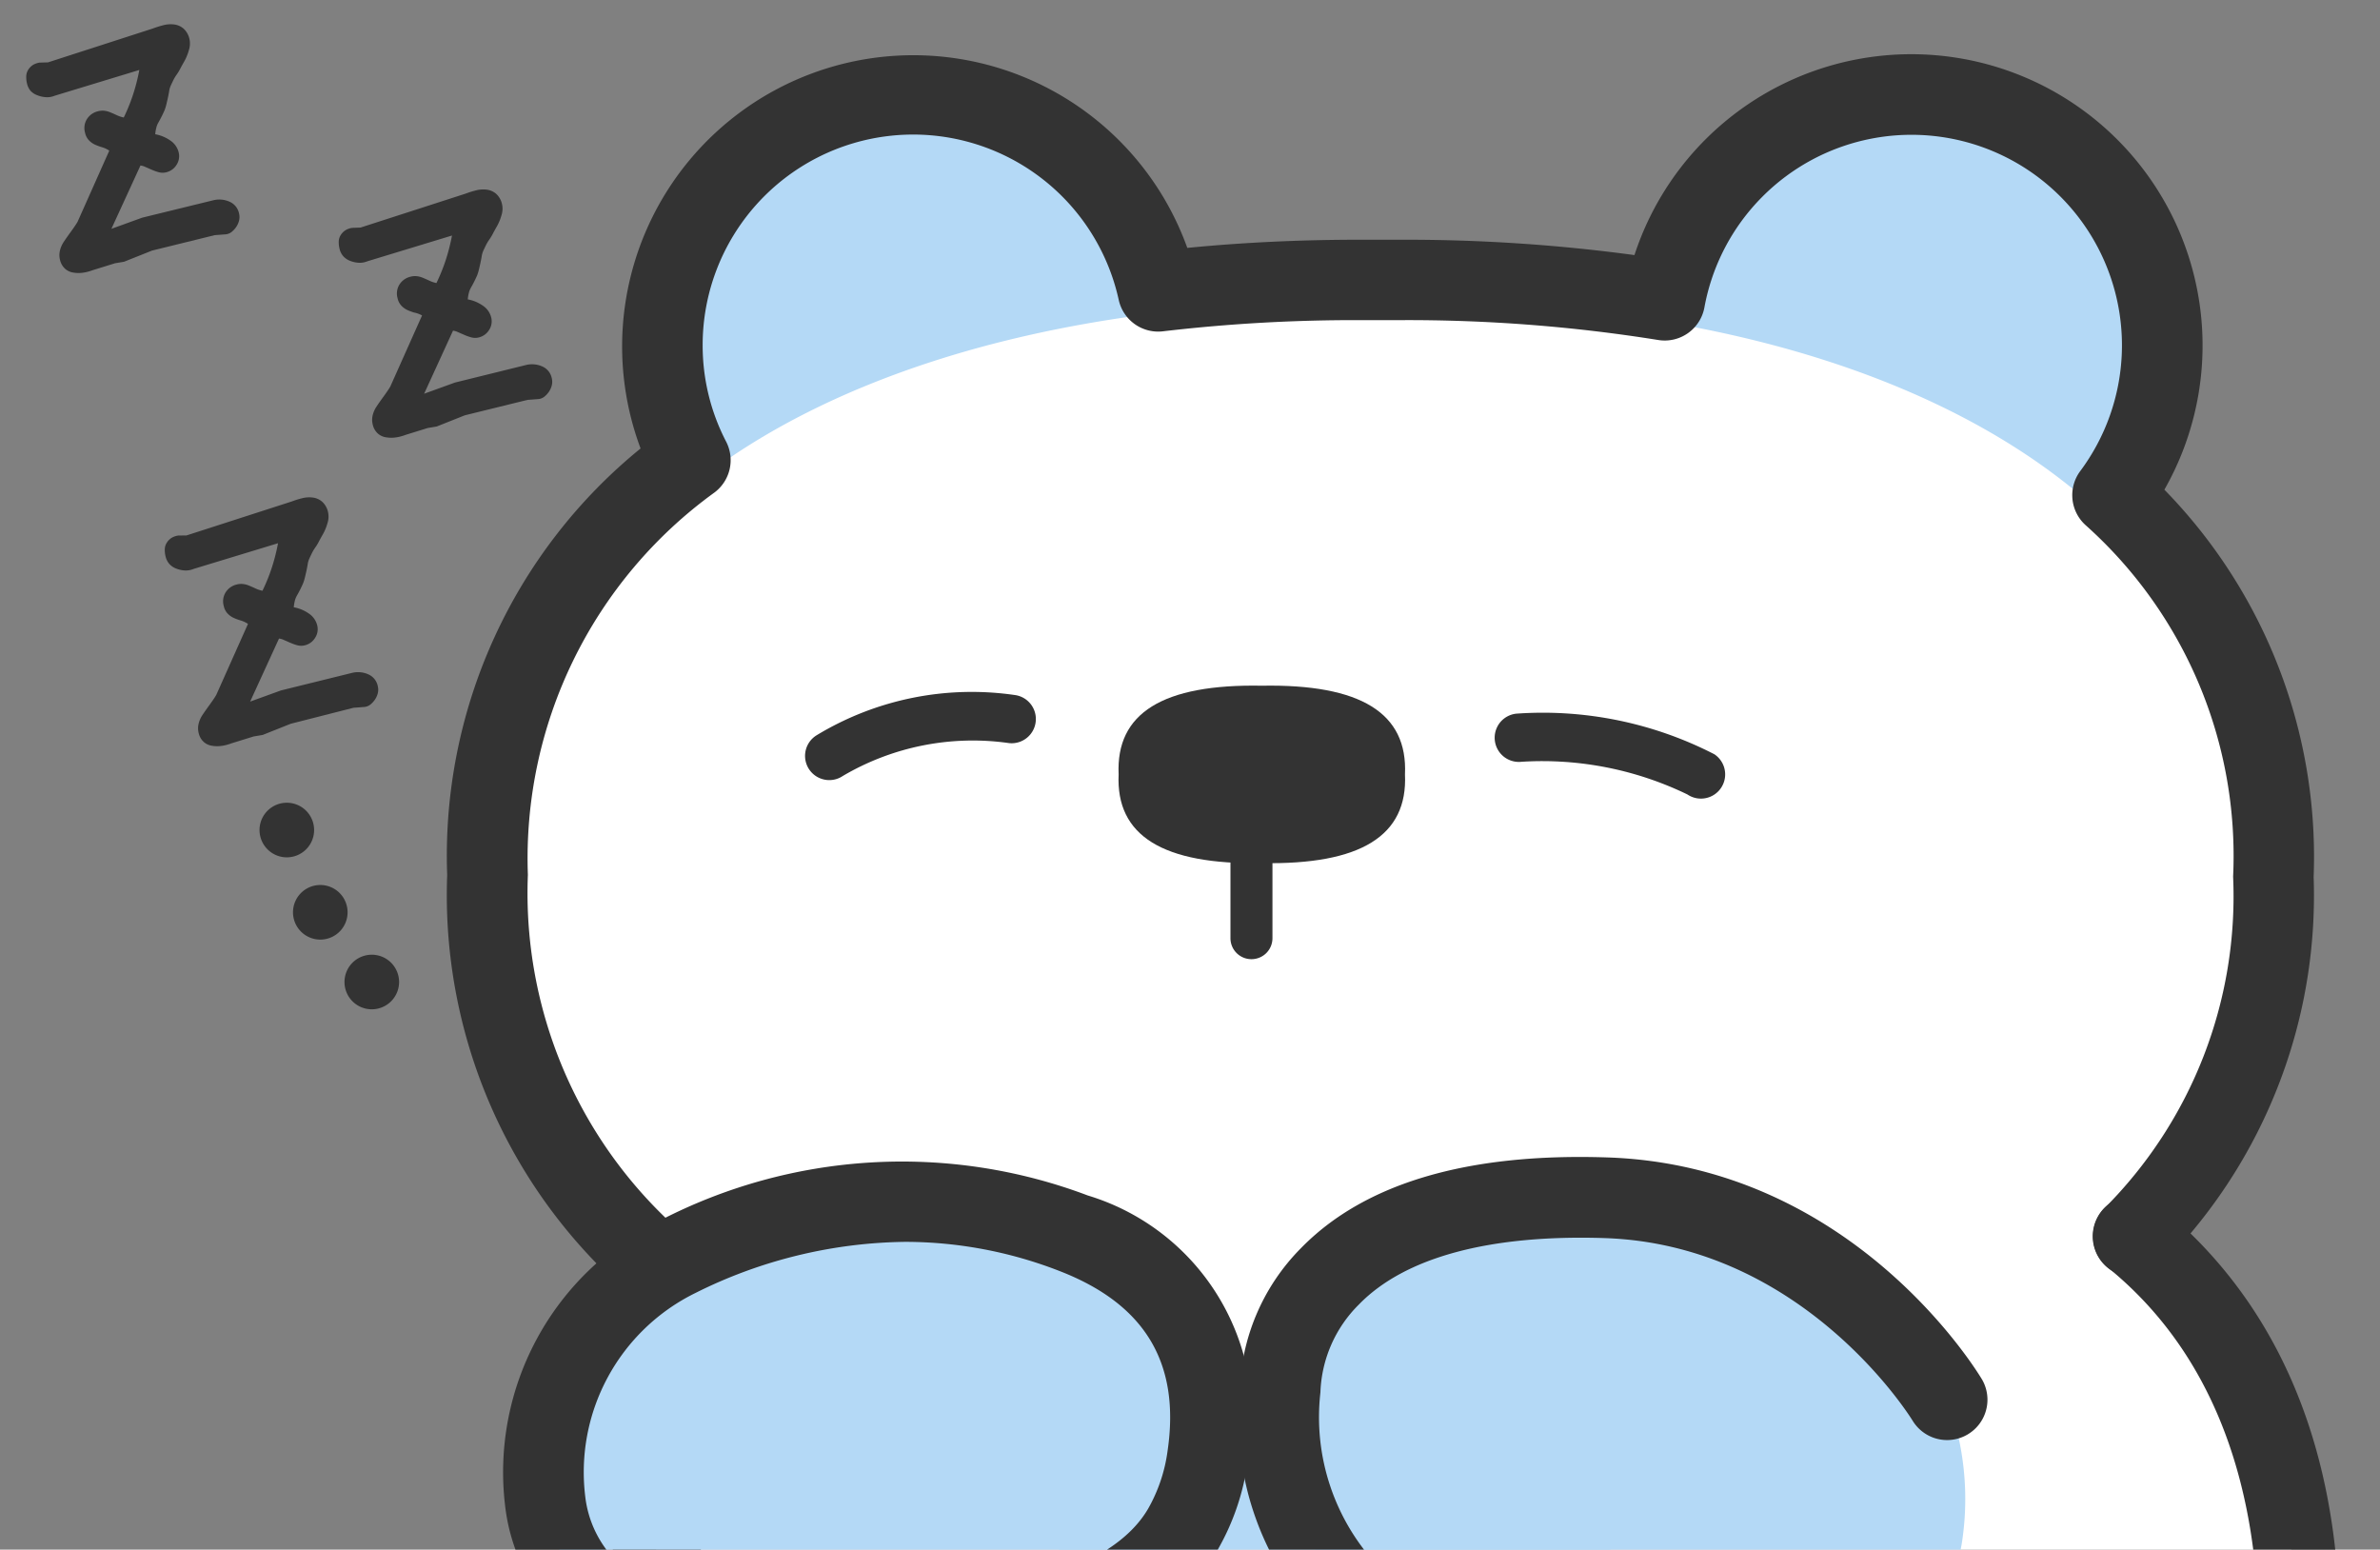 <svg id="グループ_162" data-name="グループ 162" xmlns="http://www.w3.org/2000/svg" xmlns:xlink="http://www.w3.org/1999/xlink" width="63.919" height="41.614" viewBox="0 0 63.919 41.614">
  <rect x="0" y="0" width="63.919" height="41.614" fill="#808080" stroke="none"/>
  <defs>
    <clipPath id="clip-path">
      <rect id="長方形_75" data-name="長方形 75" width="63.919" height="41.614" transform="translate(0 0)" fill="none"/>
    </clipPath>
  </defs>
  <g id="グループ_161" data-name="グループ 161" transform="translate(0 0)" clip-path="url(#clip-path)">
    <path id="パス_947" data-name="パス 947" d="M108.34,32.717A13.008,13.008,0,0,0,104.022,22.5a6.737,6.737,0,1,0-12.029-5.235,44,44,0,0,0-7.633-.545,45.886,45.886,0,0,0-5.972.308,6.737,6.737,0,1,0-12.566,4.534,13.143,13.143,0,0,0-5.44,11.155C60.243,38.452,63.3,42.951,68.765,45.7c-.024.017-.046.037-.069.056-3.8,3.026-5.317,7.907-5.4,13.711a23.462,23.462,0,0,0,1.389,8.128,6.37,6.37,0,0,1,.366,3.125,11.068,11.068,0,0,0-.074,1.788c-.182,5.226,2.766,7.714,8.96,7.56,4.543.113,7.339-1.194,8.438-3.96a8.117,8.117,0,0,0,.522-2.631,16.036,16.036,0,0,0,.594,2.64c1.2,2.759,4.239,4.064,9.175,3.951,5.926.134,9.121-1.773,9.673-5.789a3.4,3.4,0,0,1,1-1.957c3.093-3.05,4.357-7.569,4.43-12.855-.047-3.419,3.914-12.005-3.193-17.068a15.175,15.175,0,0,0,3.758-9.68" transform="translate(-47.291 -9.193)" fill="#fff"/>
    <path id="パス_948" data-name="パス 948" d="M95.348,17.018c-5.228.629-9.5,2.193-12.569,4.534a6.738,6.738,0,1,1,12.569-4.534" transform="translate(-64.25 -9.184)" fill="#b4d9f6"/>
    <path id="パス_949" data-name="パス 949" d="M80.744,20.08a.563.563,0,0,1-.5-.3,7.3,7.3,0,1,1,13.619-4.913.563.563,0,0,1-.483.679c-5.045.607-9.3,2.136-12.295,4.423A.563.563,0,0,1,80.744,20.08Zm5.986-9.827a6.18,6.18,0,0,0-6.173,6.173,6.11,6.11,0,0,0,.414,2.228A26.645,26.645,0,0,1,92.6,14.507,6.215,6.215,0,0,0,86.73,10.253Z" transform="translate(-62.215 -7.149)" fill="#b4d9f6"/>
    <path id="パス_950" data-name="パス 950" d="M219.6,18.461a6.7,6.7,0,0,1-1.335,4.025c-2.813-2.586-6.91-4.387-12.031-5.232A6.738,6.738,0,0,1,219.6,18.461" transform="translate(-161.53 -9.184)" fill="#b4d9f6"/>
    <path id="パス_951" data-name="パス 951" d="M216.225,21.014a.563.563,0,0,1-.381-.149c-2.736-2.514-6.8-4.275-11.742-5.091a.563.563,0,0,1-.462-.656,7.3,7.3,0,1,1,13.037,5.669.563.563,0,0,1-.4.224Zm-11.351-6.249a24.015,24.015,0,0,1,11.243,4.84,6.114,6.114,0,0,0,.88-3.179,6.176,6.176,0,0,0-12.123-1.661Z" transform="translate(-159.495 -7.149)" fill="#b4d9f6"/>
    <path id="パス_952" data-name="パス 952" d="M146.288,87.33c.078,1.647-1.187,2.431-3.845,2.382-2.658.048-3.923-.735-3.845-2.382-.077-1.647,1.187-2.431,3.845-2.382,2.658-.048,3.923.735,3.845,2.382" transform="translate(-108.555 -66.534)" fill="#333"/>
    <path id="線_1" data-name="線 1" d="M-2.035,1.433A.563.563,0,0,1-2.6.87V-2.035A.563.563,0,0,1-2.035-2.6a.563.563,0,0,1,.563.563V.87A.563.563,0,0,1-2.035,1.433Z" transform="translate(35.646 24.325)" fill="#333"/>
    <path id="パス_953" data-name="パス 953" d="M136.493,169.563a1,1,0,0,1,.935,1.577c-1.53,2.079-4.848,5.138-11.131,5.138-6.315,0-9.28-3.036-10.56-5.079a1,1,0,0,1,.981-1.519,67.437,67.437,0,0,0,9.277.745,83.775,83.775,0,0,0,10.5-.862" transform="translate(-90.53 -132.803)" fill="#b4d9f6"/>
    <path id="パス_954" data-name="パス 954" d="M88.184,77.237c-4.536,0-7.6-1.259-9.139-3.746-1.427,2.487-4.272,3.746-8.478,3.746l-.559-.007-.506.007c-3.4,0-5.934-.833-7.522-2.477a8.177,8.177,0,0,1-1.989-6.211,11.648,11.648,0,0,1,.082-1.889,5.319,5.319,0,0,0-.3-2.593,22.468,22.468,0,0,1-1.353-6.219q-.094-1.117-.11-2.287c.082-5.987,1.657-10.536,4.684-13.572a18.627,18.627,0,0,1-2.109-1.465,14.173,14.173,0,0,1-5.493-11.753,14.093,14.093,0,0,1,5.194-11.454,7.82,7.82,0,1,1,14.683-5.386c1.482-.145,3.028-.219,4.607-.219l.591,0,.557,0a45.732,45.732,0,0,1,6.254.412,7.822,7.822,0,1,1,14.232,6.3,14.105,14.105,0,0,1,4.009,10.4,14.083,14.083,0,0,1-3.307,9.573c6.237,6.081,3.419,16.135,3.062,17.306a6.647,6.647,0,0,1-.356.991A26.864,26.864,0,0,1,104.386,61a15.741,15.741,0,0,1-4.188,8.174A2.452,2.452,0,0,0,99.51,70.5c-.615,4.469-4.037,6.734-10.171,6.734l-.6-.007ZM79,68.461c.622,0,1,.4,1.115,1.176a11.38,11.38,0,0,0,.472,2.129c.966,2.223,3.452,3.3,7.6,3.3l.555-.006.6.006c6.593,0,7.737-2.774,8.024-4.86a4.45,4.45,0,0,1,1.066-2.319c.079-.09.161-.175.242-.257a13.632,13.632,0,0,0,3.594-7.083,25.04,25.04,0,0,0,.5-4.235,1.08,1.08,0,0,1,.221-.616c.591-1.322,3.2-11.347-2.994-16.381a1.084,1.084,0,0,1-.09-1.6,11.849,11.849,0,0,0,3.451-8.9,11.908,11.908,0,0,0-3.969-9.445,1.084,1.084,0,0,1-.136-1.446,5.653,5.653,0,1,0-10.094-4.395,1.084,1.084,0,0,1-1.243.875,42.515,42.515,0,0,0-6.886-.533l-.557,0-.591,0a44.269,44.269,0,0,0-5.265.3,1.084,1.084,0,0,1-1.188-.845,5.653,5.653,0,0,0-11.174,1.217,5.6,5.6,0,0,0,.63,2.59A1.084,1.084,0,0,1,62.57,18.5a12.123,12.123,0,0,0-5.011,10.268,12.108,12.108,0,0,0,4.685,10.064,17.33,17.33,0,0,0,3.1,1.974,1.084,1.084,0,0,1,.151,1.845c-3.259,2.6-4.937,6.931-5.02,12.906.01.7.044,1.41.1,2.1a20.315,20.315,0,0,0,1.213,5.616,7.492,7.492,0,0,1,.431,3.654,10.046,10.046,0,0,0-.066,1.615c-.072,2.152.38,3.667,1.382,4.7,1.163,1.2,3.17,1.815,5.963,1.815l.506-.006.559.006c3.764,0,6.021-1.074,6.9-3.283a7.09,7.09,0,0,0,.447-2.281A1.1,1.1,0,0,1,79,68.461Z" transform="translate(-43.382 -5.274)" fill="#333"/>
    <path id="パス_955" data-name="パス 955" d="M260.383,150.35a1.115,1.115,0,0,1-.549-.148,1.086,1.086,0,1,1,.549.148Z" transform="translate(-203.092 -116.063)" fill="#333"/>
    <path id="パス_956" data-name="パス 956" d="M190.746,90.568a.647.647,0,0,1-.362-.111,8.938,8.938,0,0,0-4.455-.878.65.65,0,0,1-.144-1.292,10.066,10.066,0,0,1,5.324,1.091.65.65,0,0,1-.363,1.19Z" transform="translate(-145.065 -69.122)" fill="#333"/>
    <path id="パス_957" data-name="パス 957" d="M100.447,88.079a.65.65,0,0,1-.356-1.2,8.041,8.041,0,0,1,5.354-1.081.65.65,0,1,1-.219,1.282,6.881,6.881,0,0,0-4.425.888A.647.647,0,0,1,100.447,88.079Z" transform="translate(-78.166 -67.13)" fill="#333"/>
    <path id="パス_958" data-name="パス 958" d="M67.394,156.917a6.448,6.448,0,0,1,3.56-6.57,13.062,13.062,0,0,1,10.624-.633,5.154,5.154,0,0,1,3.6,6.01,5.379,5.379,0,0,1-.663,1.947c-2.019,3.446-9.265,3.239-13.539,2.783A4.037,4.037,0,0,1,67.394,156.917Z" transform="translate(-52.751 -116.599)" fill="#b4d9f6"/>
    <path id="パス_959" data-name="パス 959" d="M71.492,157.89a43.218,43.218,0,0,1-4.544-.257,5.1,5.1,0,0,1-4.546-4.487,7.53,7.53,0,0,1,4.163-7.673,14.128,14.128,0,0,1,11.486-.669,6.212,6.212,0,0,1,4.287,7.179,6.49,6.49,0,0,1-.8,2.335C80.149,156.689,76.77,157.89,71.492,157.89Zm1.661-11.841a12.907,12.907,0,0,0-5.643,1.374,5.361,5.361,0,0,0-2.957,5.467,2.94,2.94,0,0,0,2.623,2.587,41.054,41.054,0,0,0,4.315.245c4.328,0,7.231-.887,8.175-2.5a4.273,4.273,0,0,0,.526-1.557c.348-2.367-.608-3.951-2.92-4.84A11.445,11.445,0,0,0,73.153,146.049Z" transform="translate(-48.835 -112.7)" fill="#333"/>
    <path id="パス_960" data-name="パス 960" d="M176.81,157.108a7.671,7.671,0,0,0-4.476-8.073,13.056,13.056,0,0,0-9.982-.395,5.434,5.434,0,0,0-3.842,6.259,5.737,5.737,0,0,0,.65,2.063c2.357,4.271,10.043,3.856,14.633,3.215A3.56,3.56,0,0,0,176.81,157.108Z" transform="translate(-124.104 -115.788)" fill="#b4d9f6"/>
    <path id="パス_961" data-name="パス 961" d="M164.684,158.482c-3.331,0-6.679-.511-8.842-2.549a7.869,7.869,0,0,1-2.248-6.228,5.666,5.666,0,0,1,1.648-3.912c1.7-1.741,4.467-2.56,8.228-2.434,6.582.22,9.926,5.736,10.065,5.97a1.084,1.084,0,0,1-1.863,1.108c-.028-.047-2.9-4.732-8.275-4.912-3.083-.1-5.367.513-6.6,1.782a3.486,3.486,0,0,0-1.035,2.364,5.835,5.835,0,0,0,1.569,4.685c2.674,2.519,8.388,2.024,12.56,1.663l.607-.052a1.084,1.084,0,1,1,.183,2.16l-.6.052C168.425,158.32,166.557,158.482,164.684,158.482Z" transform="translate(-120.3 -112.277)" fill="#333"/>
    <path id="パス_962" data-name="パス 962" d="M6.647,3.12a2.63,2.63,0,0,1,.288-.09.777.777,0,0,1,.282-.018.474.474,0,0,1,.253.111.529.529,0,0,1,.161.289.564.564,0,0,1-.018.291A1.315,1.315,0,0,1,7.492,4q-.072.126-.11.2a1.282,1.282,0,0,1-.093.154A1.161,1.161,0,0,0,7.2,4.5q-.034.07-.068.143a.568.568,0,0,0-.045.142q-.011.069-.028.153t-.045.2a1.318,1.318,0,0,1-.051.172c-.016.038-.041.093-.077.165s-.066.127-.09.168a.535.535,0,0,0-.058.146,1.053,1.053,0,0,0-.028.171,1.026,1.026,0,0,1,.4.165.535.535,0,0,1,.229.319.422.422,0,0,1-.057.338.445.445,0,0,1-.278.2.4.4,0,0,1-.191,0,1.325,1.325,0,0,1-.19-.066l-.179-.078a.407.407,0,0,0-.131-.038L5.533,8.5l.828-.3L8.29,7.728a.677.677,0,0,1,.414.043.438.438,0,0,1,.257.317.4.4,0,0,1,0,.192.52.52,0,0,1-.079.174.614.614,0,0,1-.126.134.305.305,0,0,1-.173.061l-.276.021-1.682.414-.753.3-.243.041-.6.186a1.185,1.185,0,0,1-.283.07.832.832,0,0,1-.261-.011.413.413,0,0,1-.211-.112.453.453,0,0,1-.12-.219.521.521,0,0,1,0-.268.736.736,0,0,1,.1-.222q.066-.1.191-.272t.179-.265L5.476,6.4a.74.74,0,0,0-.207-.095,1.344,1.344,0,0,1-.2-.077.534.534,0,0,1-.144-.11.421.421,0,0,1-.1-.2.454.454,0,0,1,.051-.365.478.478,0,0,1,.3-.211.466.466,0,0,1,.166-.013.593.593,0,0,1,.15.038q.073.029.179.078a.811.811,0,0,0,.194.065,4.948,4.948,0,0,0,.251-.62,5.238,5.238,0,0,0,.167-.656l-2.271.691a.535.535,0,0,1-.239.04.758.758,0,0,1-.229-.052A.468.468,0,0,1,3.367,4.8a.455.455,0,0,1-.1-.2.688.688,0,0,1-.021-.2A.342.342,0,0,1,3.3,4.227.412.412,0,0,1,3.425,4.1a.478.478,0,0,1,.182-.064L3.83,4.03Z" transform="translate(-2.541 -2.355)" fill="#333"/>
    <path id="パス_963" data-name="パス 963" d="M45.38,23.6a2.63,2.63,0,0,1,.288-.09.777.777,0,0,1,.282-.018.474.474,0,0,1,.253.111.529.529,0,0,1,.161.289.564.564,0,0,1-.018.291,1.315,1.315,0,0,1-.121.293q-.072.126-.11.2a1.282,1.282,0,0,1-.093.154,1.161,1.161,0,0,0-.09.149q-.034.07-.068.143a.568.568,0,0,0-.045.142q-.011.069-.028.153t-.045.2a1.317,1.317,0,0,1-.051.172c-.016.038-.041.093-.077.165s-.066.127-.09.168a.535.535,0,0,0-.058.146,1.052,1.052,0,0,0-.028.171,1.026,1.026,0,0,1,.4.165.535.535,0,0,1,.229.319.422.422,0,0,1-.057.338.445.445,0,0,1-.278.2.4.4,0,0,1-.191,0,1.325,1.325,0,0,1-.19-.066l-.179-.078a.407.407,0,0,0-.131-.038l-.775,1.693.828-.3,1.929-.476a.677.677,0,0,1,.414.043.438.438,0,0,1,.257.317.4.4,0,0,1,0,.192.52.52,0,0,1-.079.174.614.614,0,0,1-.126.134.305.305,0,0,1-.173.061l-.276.021-1.682.414-.753.3-.243.041-.6.186a1.185,1.185,0,0,1-.283.07.832.832,0,0,1-.261-.011.413.413,0,0,1-.211-.112.455.455,0,0,1-.12-.219.521.521,0,0,1,0-.268.736.736,0,0,1,.1-.222q.066-.1.191-.272t.179-.265l.853-1.91A.74.74,0,0,0,44,26.792a1.344,1.344,0,0,1-.2-.077.534.534,0,0,1-.144-.11.421.421,0,0,1-.1-.2.454.454,0,0,1,.051-.365.478.478,0,0,1,.3-.211.466.466,0,0,1,.166-.013.593.593,0,0,1,.15.038q.073.029.179.078A.811.811,0,0,0,44.6,26a4.949,4.949,0,0,0,.251-.62,5.238,5.238,0,0,0,.167-.656l-2.271.691a.535.535,0,0,1-.239.04.758.758,0,0,1-.229-.052.468.468,0,0,1-.181-.124.455.455,0,0,1-.1-.2.688.688,0,0,1-.021-.2.342.342,0,0,1,.056-.173.412.412,0,0,1,.124-.124.478.478,0,0,1,.182-.064l.223-.008Z" transform="translate(-32.879 -18.399)" fill="#333"/>
    <path id="パス_964" data-name="パス 964" d="M23.82,61.733a2.584,2.584,0,0,1,.288-.09.777.777,0,0,1,.282-.018.474.474,0,0,1,.253.111.529.529,0,0,1,.161.289.564.564,0,0,1-.018.291,1.315,1.315,0,0,1-.121.293q-.072.126-.11.2a1.282,1.282,0,0,1-.093.154,1.161,1.161,0,0,0-.09.149q-.034.07-.068.143a.568.568,0,0,0-.045.142q-.011.069-.028.153t-.045.2a1.317,1.317,0,0,1-.051.172c-.016.038-.041.093-.077.165s-.066.127-.09.168a.535.535,0,0,0-.058.146,1.053,1.053,0,0,0-.028.171,1.026,1.026,0,0,1,.4.165.535.535,0,0,1,.229.319.422.422,0,0,1-.057.338.445.445,0,0,1-.278.2.4.4,0,0,1-.191,0,1.325,1.325,0,0,1-.19-.066l-.179-.078a.407.407,0,0,0-.131-.038l-.775,1.693.828-.3,1.929-.476a.677.677,0,0,1,.414.043.438.438,0,0,1,.257.317.4.4,0,0,1,0,.192.519.519,0,0,1-.079.174.614.614,0,0,1-.126.134.305.305,0,0,1-.173.061l-.276.021L23.8,67.7l-.753.3-.243.041-.6.186a1.185,1.185,0,0,1-.283.07.831.831,0,0,1-.261-.011.413.413,0,0,1-.211-.112.455.455,0,0,1-.12-.219.521.521,0,0,1,0-.268.736.736,0,0,1,.1-.222q.066-.1.191-.272t.179-.265l.853-1.91a.741.741,0,0,0-.207-.095,1.344,1.344,0,0,1-.2-.077.534.534,0,0,1-.144-.11.421.421,0,0,1-.1-.2.454.454,0,0,1,.051-.365.478.478,0,0,1,.3-.211.466.466,0,0,1,.166-.013.593.593,0,0,1,.15.038q.073.029.179.078a.811.811,0,0,0,.194.065,4.948,4.948,0,0,0,.251-.62,5.238,5.238,0,0,0,.167-.656l-2.271.691a.535.535,0,0,1-.239.04.758.758,0,0,1-.229-.052.47.47,0,0,1-.181-.124.455.455,0,0,1-.1-.2.688.688,0,0,1-.021-.2.342.342,0,0,1,.056-.173.415.415,0,0,1,.124-.125.481.481,0,0,1,.182-.064L21,62.643Z" transform="translate(-15.992 -48.264)" fill="#333"/>
    <path id="パス_965" data-name="パス 965" d="M33.622,100.191a.733.733,0,1,1-.733-.733.733.733,0,0,1,.733.733" transform="translate(-25.186 -77.901)" fill="#333"/>
    <path id="パス_966" data-name="パス 966" d="M37.771,110.4a.733.733,0,1,1-.733-.733.733.733,0,0,1,.733.733" transform="translate(-28.436 -85.901)" fill="#333"/>
    <path id="パス_967" data-name="パス 967" d="M44.154,119.021a.733.733,0,1,1-.733-.733.733.733,0,0,1,.733.733" transform="translate(-33.436 -92.65)" fill="#333"/>
  </g>
</svg>
